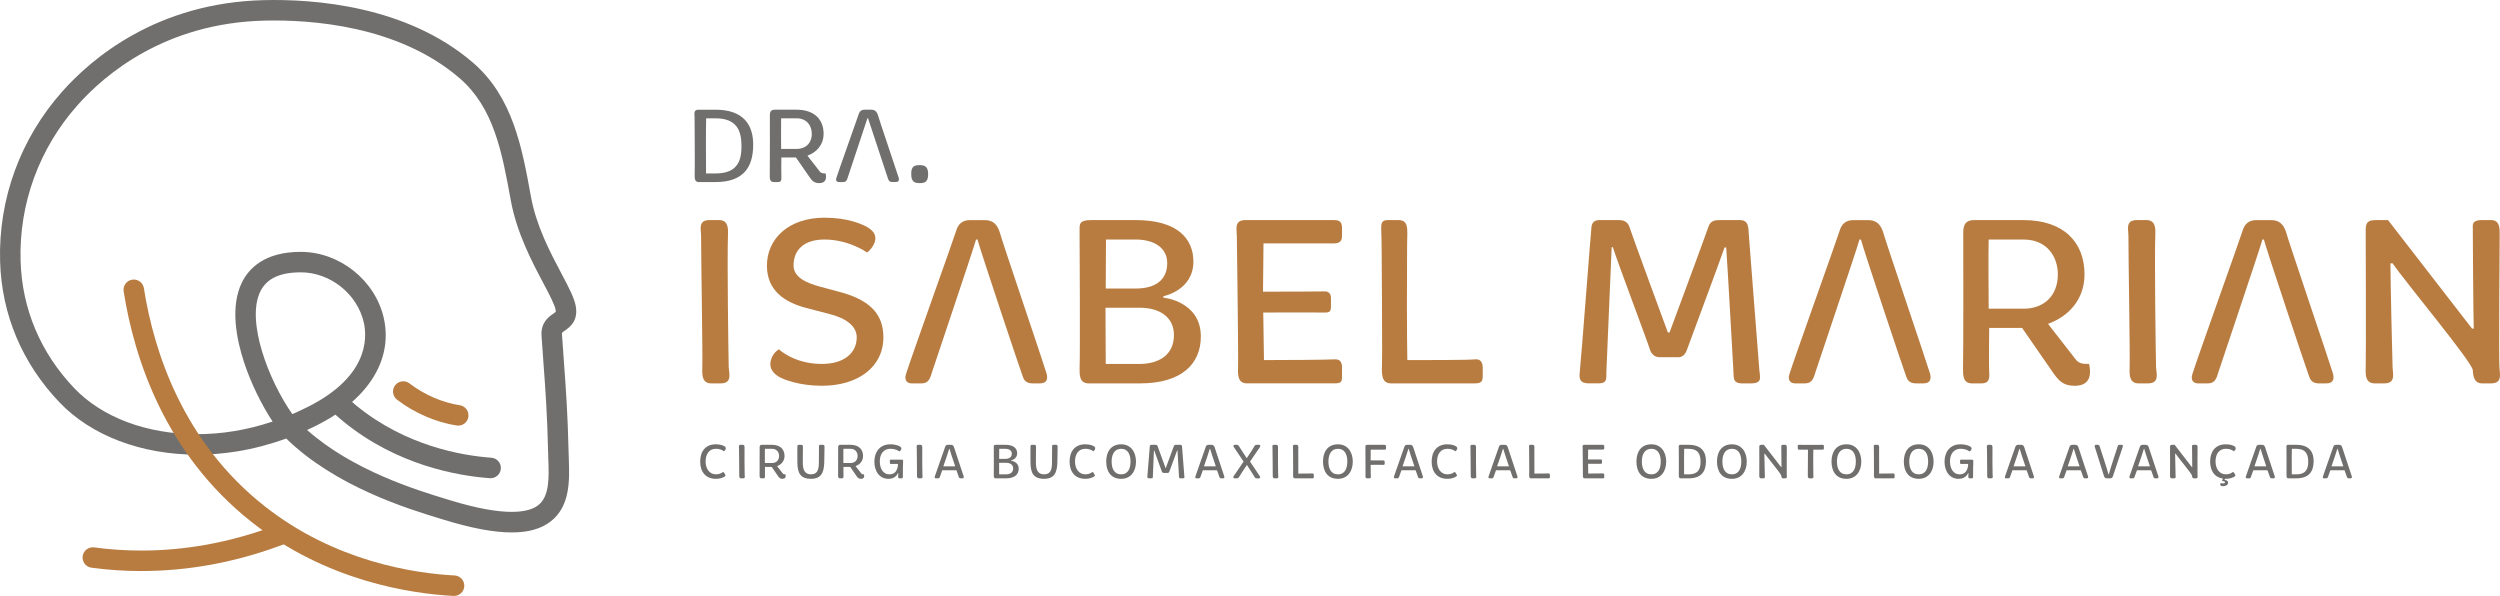 <svg xmlns="http://www.w3.org/2000/svg" id="Camada_1" viewBox="0 0 1940.6 462.59"><defs><style>.cls-1{fill:#706f6e;}.cls-2{fill:#b97c40;}</style></defs><g><path class="cls-1" d="M380.85,371.21c-.19,0-.39,0-.58-.02-24.65-1.78-72.24-9.91-114.07-44.3-2.41-1.98-4.81-4.05-7.13-6.17-3.25-2.96-3.48-7.99-.53-11.24,2.96-3.25,7.98-3.49,11.24-.53,2.13,1.93,4.32,3.83,6.52,5.64,38.44,31.59,82.36,39.07,105.12,40.72,4.38,.32,7.68,4.13,7.36,8.51-.3,4.19-3.79,7.38-7.92,7.38Z"></path><path class="cls-2" d="M355.72,330.38c-.39,0-.79-.03-1.19-.09-15.98-2.41-32.88-9.71-46.36-20.06-3.48-2.67-4.14-7.67-1.47-11.15,2.67-3.49,7.67-4.14,11.15-1.47,11.41,8.75,25.64,14.93,39.05,16.94,4.34,.65,7.33,4.7,6.68,9.05-.59,3.94-3.98,6.77-7.85,6.77Z"></path><path class="cls-1" d="M397.25,413.3c-13.93,0-31.36-3.29-52.83-9.88l-2.94-.9c-24.55-7.48-80.99-24.7-119.32-62.14-12.61,4.6-25.41,7.95-38.19,10.02-10.31,1.67-20.74,2.52-31.02,2.52h-.01c-43.22,0-82.11-14.78-106.72-40.55C17.23,282.02,1.28,244.2,.08,203c-1.41-48.49,15.73-95.36,48.25-131.97C71.1,45.4,121.71,2.11,204.86,.1c38.48-.94,110.69,4.14,162.25,48.51,30.99,26.67,38.12,65.97,45.02,103.98,4.16,22.9,14.96,43.29,23.64,59.67,6.08,11.48,10.48,19.78,11.35,26.54,1.39,10.84-5.16,15.39-8.68,17.84-.73,.51-1.95,1.35-2.15,1.7h0s-.11,.29-.06,1.11c.5,7.82,1.04,15.08,1.57,22.33,1.42,19.2,2.88,39.05,3.56,68.97,.04,1.72,.1,3.49,.17,5.29,.58,16.47,1.3,36.95-14.2,48.83-7.32,5.62-17.21,8.43-30.09,8.43Zm-158.88-79.54c35.42,31.5,85.42,46.74,107.74,53.55l2.97,.91c43.58,13.38,61.35,9.58,68.58,4.04,8.99-6.89,8.48-21.51,7.98-35.65-.07-1.87-.13-3.7-.17-5.49-.67-29.51-2.12-49.16-3.53-68.16-.54-7.3-1.08-14.62-1.58-22.5-.65-10.17,5.64-14.54,9.01-16.88,.71-.49,1.78-1.23,2.04-1.57-.02-.01,.04-.38-.06-1.17-.5-3.9-4.93-12.26-9.63-21.12-8.71-16.44-20.64-38.95-25.24-64.28-6.7-36.91-13.02-71.77-39.75-94.77C309.21,19.76,241.38,15.15,205.24,16c-77.13,1.86-123.97,41.9-145.02,65.6C30.4,115.16,14.69,158.12,15.98,202.54c1.08,37.21,15.51,71.39,41.74,98.85,21.61,22.64,56.32,35.63,95.21,35.63h.01c9.42,0,19-.78,28.47-2.31,10.1-1.64,20.22-4.15,30.2-7.49-8.82-13.39-16.98-30.2-22.2-46.08-5.84-17.78-10.88-42.94-1.66-61.82,5.3-10.87,17.53-23.82,45.7-23.82,30.27,0,58.01,22.22,64.52,51.68,7.38,33.44-13.77,65.27-56.59,85.16l-3.02,1.43Zm-4.91-122.36c-16.25,0-26.52,4.87-31.41,14.89-11.12,22.8,6.24,68.63,24.84,95.12l2.9-1.19,4.86-2.3c51.31-23.83,50.52-55.02,47.8-67.32-4.94-22.35-26-39.21-48.99-39.21Z"></path><path class="cls-2" d="M109.61,443.27c-12.94,0-25.94-.88-38.64-2.6-4.35-.59-7.4-4.6-6.81-8.95,.59-4.35,4.61-7.39,8.95-6.81,11.99,1.63,24.27,2.45,36.5,2.45,33.87,0,67.81-6.12,100.87-18.19l5.88-2.15c4.12-1.52,8.69,.61,10.2,4.74,1.51,4.12-.61,8.69-4.74,10.2l-5.89,2.15c-34.82,12.71-70.59,19.15-106.33,19.15Z"></path><path class="cls-2" d="M352.49,462.59c-.14,0-.28,0-.43-.01-33.65-1.77-98.75-11.58-156.66-57.3-67.16-53.03-91.13-126.66-99.41-179.1-.69-4.34,2.28-8.41,6.61-9.09,4.34-.7,8.41,2.28,9.09,6.61,7.84,49.63,30.43,119.25,93.56,169.09,54.46,43,115.88,52.22,147.64,53.9,4.39,.23,7.75,3.97,7.52,8.36-.23,4.24-3.74,7.53-7.94,7.53Z"></path></g><g><g><path class="cls-2" d="M1235.21,178.11c.19-1.86-.19-7.27,6.34-7.27h15.28c2.61,0,6.34,.75,7.83,4.85,2.24,7.08,30.01,82.39,30.01,82.39h1.3s27.96-75.31,30.38-82.58c1.68-4.47,5.41-4.66,8.76-4.66h15.47c7.08,0,6.52,6.15,6.9,11,1.12,13.24,6.52,85.75,8.2,105.5,.37,5.22,2.8,10.25-6.52,10.25h-6.9c-7.45,0-6.34-4.66-6.71-9.51-.37-6.15-4.47-80.52-5.59-96h-1.3c-3.73,11.18-27.59,74.75-29.45,80.15-1.49,3.54-3.73,5.03-6.15,5.03h-15.1c-3.73,0-6.15-2.98-6.9-5.03-1.86-6.34-26.1-70.28-29.08-80.34h-.93c-.93,23.67-3.73,85.37-4.1,96.56-.19,5.41,.93,9.13-6.15,9.13h-7.64c-6.9,0-7.46-3.73-6.9-8.58,1.3-12.3,8.2-103.83,8.95-110.91Z"></path><path class="cls-2" d="M1523.94,183.14c0-5.22-.56-12.3,8.39-12.3h38.4c31.13,0,47.35,17.15,47.35,42.13,0,19.76-12.67,32.81-28.33,38.4l20.88,26.84c2.98,4.29,6.34,4.29,11,4.29,2.79,12.49-2.61,16.96-11.18,16.96-9.51,0-12.86-4.66-16.96-10.44l-23.86-34.48h-25.54c0,4.85-.37,29.82,0,34.3,.56,6.52-1.12,8.76-6.15,8.76h-7.27c-6.9,0-6.9-6.34-6.9-11.18,.37-12.3,.19-99.54,.19-103.27Zm46.97,56.48c15.1,0,26.47-9.5,26.47-26.66,0-13.05-7.83-27.03-26.66-27.03h-27.03c-.37,11.18,0,46.6,0,53.68h27.22Z"></path><path class="cls-2" d="M1652.18,183.33c0-5.22-2.61-12.49,6.52-12.49h7.45c6.9,0,7.08,6.15,6.9,11-.75,19.57,.37,95.44,.56,103.27,.37,5.22,2.8,12.49-6.34,12.49h-7.27c-6.9,0-7.08-6.34-6.9-11.18,.37-12.3-.93-84.25-.93-103.08Z"></path><path class="cls-2" d="M1836.35,179.6c0-5.22,.19-8.76,7.64-8.76h9.69l65.24,84.25h1.3c-.37-8.39-.75-77.17-.75-78.85-.19-2.61,.37-5.41,6.9-5.41h7.27c6.71,0,6.71,6.15,6.71,11,0,5.41-.75,95.44-.19,103.27,.19,5.22,2.61,12.49-6.52,12.49h-7.08c-6.15,0-6.9-6.15-7.08-10.25-.19-5.96-52.38-68.41-62.26-82.95h-1.68c0,12.49,1.49,77.73,1.68,80.71,.19,5.22,2.61,12.49-6.52,12.49h-7.46c-6.9,0-7.08-6.34-6.9-11.18,.37-12.3,0-103.08,0-106.81Z"></path><path class="cls-2" d="M1498.22,290.14c-2.42-8.2-35.04-104.2-36.53-110.16-1.86-5.59-5.03-9.13-11.56-9.13h-11.37c-6.34,0-9.32,3.35-10.81,8.39-2.05,6.71-35.04,98.61-38.96,111.28-1.49,4.66,.93,7.08,4.47,7.08h7.46c4.66,0,6.52-2.42,8.01-7.83,.75-2.61,32.06-95.07,34.48-103.83h1.12c2.24,8.57,33.18,101.21,34.48,104.38,1.12,2.61,1.3,7.27,8.39,7.27h5.41c4.66,0,6.71-2.24,5.41-7.46Z"></path><path class="cls-2" d="M1811,290.14c-2.42-8.2-35.04-104.2-36.53-110.16-1.86-5.59-5.03-9.13-11.56-9.13h-11.37c-6.34,0-9.32,3.35-10.81,8.39-2.05,6.71-35.04,98.61-38.96,111.28-1.49,4.66,.93,7.08,4.47,7.08h7.46c4.66,0,6.52-2.42,8.01-7.83,.75-2.61,32.06-95.07,34.48-103.83h1.12c2.24,8.57,33.18,101.21,34.48,104.38,1.12,2.61,1.3,7.27,8.39,7.27h5.41c4.66,0,6.71-2.24,5.41-7.46Z"></path></g><g><g><path class="cls-2" d="M544.23,183.33c0-5.22-2.61-12.49,6.52-12.49h7.45c6.9,0,7.08,6.15,6.9,11-.75,19.57,.37,95.44,.56,103.27,.37,5.22,2.8,12.49-6.34,12.49h-7.27c-6.9,0-7.08-6.34-6.9-11.18,.37-12.3-.93-84.25-.93-103.08Z"></path><path class="cls-2" d="M598.85,278.21c1.68-4.85,5.78-7.08,5.78-7.08,0,0,11.56,11.37,33.37,11.37,16.78,0,27.03-8.2,27.03-20.69,0-8.39-7.83-14.73-21.25-18.08l-17.89-4.66c-16.4-4.29-30.57-13.24-30.57-32.81,0-20.88,16.78-37.28,44.74-37.28,17.71,0,29.08,4.85,33.74,7.64,5.03,3.17,7.64,7.46,4.1,13.79-2.05,3.73-4.85,5.59-4.85,5.59,0,0-13.98-10.07-32.99-10.07-16.4,0-24.05,8.39-24.05,20.13,0,9.5,10.44,13.61,20.32,16.4l17.34,4.66c23.49,6.71,32.06,18.27,32.06,34.67,0,23.3-19.94,37.65-47.72,37.65-17.15,0-29.45-4.66-33.55-7.08-5.96-3.73-7.83-8.39-5.59-14.17Z"></path><path class="cls-2" d="M838,179.6c0-5.22-.75-8.76,8.95-8.76h34.67c32.06,0,44.74,14.17,44.74,32.25,0,22.37-23.3,26.84-23.3,26.84v1.12s29.08,2.61,29.08,30.2c0,20.88-14.54,36.35-47.16,36.35h-39.89c-7.08,0-7.08-6.34-7.08-11.18,.56-12.3,0-103.08,0-106.81Zm46.79,102.89c14.35,0,26.47-6.71,26.47-22.37,0-13.79-10.81-21.25-26.66-21.25h-26.47l.19,43.62h26.47Zm-3.17-58.53c15.1,0,24.42-6.52,24.42-19.76,0-11.74-10.07-18.27-24.42-18.27h-23.11l-.19,38.02h23.3Z"></path><path class="cls-2" d="M960.09,183.33c0-5.22-2.42-12.49,6.71-12.49h68.97c5.22,0,5.96,2.61,5.96,6.71v5.41c0,4.29-1.86,5.96-6.34,5.96h-54.62l-.37,37.47c15.1,0,43.06,0,47.72-.19,2.61-.19,5.03,1.3,5.03,5.03v6.71c0,3.92-1.31,4.66-4.66,4.66-5.41,0-32.25-.19-47.91,0l.56,36.91c14.91,0,48.84-.19,54.43-.56,4.29-.37,6.15,1.86,6.15,6.15v7.45c0,4.1-.93,5.03-6.15,5.03h-67.66c-6.9,0-7.08-6.34-6.9-11.18,.37-12.3-.93-99.35-.93-103.08Z"></path><path class="cls-2" d="M1072.86,271.31c0-21.44-.19-58.53-.37-76.98,0-5.97-.19-11.18-.37-17.34,0-3.73,.56-6.15,5.03-6.15h8.57c6.9,0,6.71,6.15,6.71,11,0,.93-.19,4.66-.19,10.07-.19,21.44-.19,70.65,.19,87.61,14.91,0,47.16,0,52.38-.56,4.29-.56,6.15,2.24,6.15,6.52v6.15c0,4.1-.75,5.96-5.96,5.96h-65.24c-6.9,0-7.08-6.34-7.08-11.18,0-2.42,.19-8.01,.19-15.1Z"></path><path class="cls-2" d="M812.46,290.14c-2.42-8.2-35.04-104.2-36.53-110.16-1.86-5.59-5.03-9.13-11.56-9.13h-11.37c-6.34,0-9.32,3.35-10.81,8.39-2.05,6.71-35.04,98.61-38.96,111.28-1.49,4.66,.93,7.08,4.47,7.08h7.46c4.66,0,6.52-2.42,8.01-7.83,.75-2.61,32.06-95.07,34.48-103.83h1.12c2.24,8.57,33.18,101.21,34.48,104.38,1.12,2.61,1.3,7.27,8.39,7.27h5.41c4.66,0,6.71-2.24,5.41-7.46Z"></path></g><g><path class="cls-1" d="M539.14,90.69c0-2.31-.99-5.53,3.06-5.53h13.3c21.56,0,29.48,11.73,29.15,28.08-.25,16.27-7.35,28.08-29.15,28.08h-13.13c-3.06,0-3.14-2.81-3.14-4.96,.25-5.45-.08-44.02-.08-45.67Zm16.35,43.94c17.67,0,20.15-10.73,20.07-21.64-.08-11.07-3.3-21.14-20.07-21.14h-7.35c-.25,9.33-.17,31.05-.08,42.78h7.43Z"></path><path class="cls-1" d="M597.6,90.6c0-2.31-.25-5.45,3.72-5.45h17.01c13.79,0,20.98,7.6,20.98,18.66,0,8.76-5.62,14.54-12.55,17.01l9.25,11.89c1.32,1.9,2.81,1.9,4.87,1.9,1.24,5.53-1.16,7.52-4.96,7.52-4.21,0-5.7-2.07-7.51-4.63l-10.57-15.28h-11.31c0,2.15-.17,13.21,0,15.2,.25,2.89-.5,3.88-2.73,3.88h-3.22c-3.06,0-3.06-2.81-3.06-4.96,.17-5.45,.08-44.1,.08-45.75Zm20.81,25.02c6.69,0,11.73-4.21,11.73-11.81,0-5.78-3.47-11.97-11.81-11.97h-11.98c-.17,4.96,0,20.65,0,23.78h12.06Z"></path><path class="cls-1" d="M658.04,137.84c-.66,2.4-1.49,3.47-3.55,3.47h-3.3c-1.57,0-2.64-1.07-1.98-3.14,1.73-5.62,16.35-46.33,17.26-49.31,.66-2.23,1.98-3.72,4.79-3.72h5.04c2.89,0,4.3,1.57,5.12,4.05,.66,2.64,15.11,45.18,16.19,48.81,.58,2.31-.33,3.3-2.39,3.3h-2.4c-3.14,0-3.22-2.07-3.72-3.22l-15.28-46.25h-.5l-15.28,46Z"></path><path class="cls-1" d="M713.86,128.18c3.55,0,6.61,.74,6.61,7.02s-2.89,6.94-6.52,6.94-6.69-.75-6.61-6.94c-.17-6.28,2.72-7.02,6.52-7.02Z"></path></g><g><g><path class="cls-1" d="M555.69,344.89c4.06,0,6.13,1.18,6.89,1.68,.61,.42,1.38,1.42,.23,2.91-.5,.65-.92,.84-.92,.84,0,0-2.03-1.95-6.13-1.95-5.55,0-8.04,4.44-8.04,9.88s2.91,9.95,8,9.95c2.49,0,4.02-.81,4.94-1.46,.46-.31,.96-.57,1.42,.23l.8,1.34c.31,.5,.5,.92-.08,1.38-.88,.69-3.22,1.99-7.08,1.99-8.23,0-12.21-5.7-12.21-13.4s3.98-13.4,12.17-13.4Z"></path><path class="cls-1" d="M573.65,347.84c0-1.07-.54-2.57,1.34-2.57h1.53c1.42,0,1.46,1.26,1.42,2.26-.15,4.02,.08,19.6,.11,21.21,.08,1.07,.57,2.57-1.3,2.57h-1.49c-1.42,0-1.45-1.3-1.42-2.3,.08-2.53-.19-17.31-.19-21.17Z"></path><path class="cls-1" d="M589.66,347.8c0-1.07-.12-2.53,1.72-2.53h7.89c6.39,0,9.72,3.52,9.72,8.65,0,4.06-2.6,6.74-5.82,7.89l4.29,5.51c.61,.88,1.3,.88,2.26,.88,.57,2.56-.54,3.48-2.3,3.48-1.95,0-2.64-.96-3.48-2.14l-4.9-7.08h-5.24c0,1-.08,6.13,0,7.04,.11,1.34-.23,1.8-1.26,1.8h-1.49c-1.42,0-1.42-1.3-1.42-2.3,.08-2.53,.04-20.44,.04-21.21Zm9.65,11.6c3.1,0,5.44-1.95,5.44-5.48,0-2.68-1.61-5.55-5.47-5.55h-5.55c-.08,2.3,0,9.57,0,11.03h5.59Z"></path><path class="cls-1" d="M618.95,347.34c0-1.07-.19-2.07,1.3-2.07h1.57c1.42,0,1.45,.77,1.42,1.76-.04,1.11-.08,6.7-.08,12.21s1.57,8.96,6.35,8.96,6.13-3.29,6.13-9.04c0-5.44,.08-11.07,.08-11.83,0-1.07-.23-2.07,1.26-2.07h1.57c1.42,0,1.49,.77,1.46,1.76-.04,1.11-.12,10.37-.19,12.17-.31,7.5-2.22,12.48-10.3,12.48-8.54,0-10.41-4.86-10.57-12.44-.11-5.09,.04-11.14,0-11.9Z"></path><path class="cls-1" d="M650.61,347.8c0-1.07-.11-2.53,1.72-2.53h7.89c6.39,0,9.72,3.52,9.72,8.65,0,4.06-2.6,6.74-5.82,7.89l4.29,5.51c.61,.88,1.3,.88,2.26,.88,.57,2.56-.53,3.48-2.3,3.48-1.95,0-2.64-.96-3.48-2.14l-4.9-7.08h-5.25c0,1-.08,6.13,0,7.04,.12,1.34-.23,1.8-1.26,1.8h-1.49c-1.42,0-1.42-1.3-1.42-2.3,.08-2.53,.04-20.44,.04-21.21Zm9.65,11.6c3.1,0,5.44-1.95,5.44-5.48,0-2.68-1.61-5.55-5.48-5.55h-5.55c-.08,2.3,0,9.57,0,11.03h5.59Z"></path><path class="cls-1" d="M690.97,344.89c4.63,0,7.01,1.3,7.81,1.84,.69,.42,1.49,1.38,.31,2.91-.42,.57-.96,.84-.96,.84,0,0-2.3-2.11-7.08-2.11s-8.12,3.64-8.12,9.73c0,6.85,3.48,10.11,7.39,10.11,7.12,0,6.7-8.08,6.7-8.08h-5.63c-.46,0-.61-.34-.61-.77l-.04-1.91c0-.38,.31-.65,.8-.65h8.23c1.07,0,1.3,.27,1.26,1.27-.04,1.11-.31,9.99-.19,11.6,.08,1.11-.19,1.65-.99,1.65h-1.57c-.77,0-1.11-.42-1.11-1.3,0-.31,.15-2.22,.12-2.72h-.34s-1.42,4.4-7.24,4.4c-7.01,0-10.99-5.82-10.99-13.4s4.4-13.4,12.25-13.4Z"></path><path class="cls-1" d="M711.61,347.84c0-1.07-.54-2.57,1.34-2.57h1.53c1.42,0,1.45,1.26,1.42,2.26-.15,4.02,.08,19.6,.12,21.21,.08,1.07,.57,2.57-1.3,2.57h-1.49c-1.42,0-1.45-1.3-1.42-2.3,.08-2.53-.19-17.31-.19-21.17Z"></path><path class="cls-1" d="M733.62,347c.31-1.03,.92-1.72,2.22-1.72h2.34c1.34,0,1.99,.73,2.37,1.88,.31,1.23,7.01,20.94,7.5,22.63,.27,1.07-.15,1.53-1.11,1.53h-1.11c-1.46,0-1.49-.96-1.72-1.49-.27-.65-.8-2.56-1.72-4.79h-10.99c-.84,2.33-1.53,4.13-1.68,4.67-.31,1.11-.69,1.61-1.65,1.61h-1.53c-.73,0-1.23-.5-.92-1.46,.8-2.6,7.58-21.48,8-22.86Zm7.85,14.97c-1.84-5.4-3.98-11.83-4.44-13.59h-.23c-.5,1.8-2.64,8.23-4.52,13.59h9.19Z"></path><path class="cls-1" d="M771.42,347.08c0-1.07-.15-1.8,1.84-1.8h7.12c6.59,0,9.19,2.91,9.19,6.62,0,4.59-4.79,5.51-4.79,5.51v.23s5.97,.53,5.97,6.2c0,4.29-2.99,7.47-9.69,7.47h-8.19c-1.45,0-1.45-1.3-1.45-2.3,.11-2.53,0-21.17,0-21.94Zm9.61,21.13c2.95,0,5.44-1.38,5.44-4.59,0-2.83-2.22-4.37-5.48-4.37h-5.44l.04,8.96h5.44Zm-.65-12.02c3.1,0,5.02-1.34,5.02-4.06,0-2.41-2.07-3.75-5.02-3.75h-4.75l-.04,7.81h4.79Z"></path><path class="cls-1" d="M799.9,347.34c0-1.07-.19-2.07,1.3-2.07h1.57c1.42,0,1.45,.77,1.42,1.76-.04,1.11-.08,6.7-.08,12.21s1.57,8.96,6.36,8.96,6.13-3.29,6.13-9.04c0-5.44,.08-11.07,.08-11.83,0-1.07-.23-2.07,1.26-2.07h1.57c1.42,0,1.49,.77,1.45,1.76-.04,1.11-.11,10.37-.19,12.17-.31,7.5-2.22,12.48-10.3,12.48-8.54,0-10.41-4.86-10.57-12.44-.12-5.09,.04-11.14,0-11.9Z"></path><path class="cls-1" d="M842.44,344.89c4.06,0,6.13,1.18,6.89,1.68,.61,.42,1.38,1.42,.23,2.91-.5,.65-.92,.84-.92,.84,0,0-2.03-1.95-6.13-1.95-5.55,0-8.04,4.44-8.04,9.88s2.91,9.95,8,9.95c2.49,0,4.02-.81,4.94-1.46,.46-.31,.96-.57,1.42,.23l.8,1.34c.31,.5,.5,.92-.08,1.38-.88,.69-3.22,1.99-7.08,1.99-8.23,0-12.21-5.7-12.21-13.4s3.98-13.4,12.18-13.4Z"></path><path class="cls-1" d="M870.32,344.89c7.39,0,11.45,5.82,11.49,13.4,0,7.62-4.1,13.4-11.52,13.4-7.93,0-11.6-5.74-11.6-13.4s3.71-13.4,11.64-13.4Zm7.24,13.36c0-5.28-1.91-9.88-7.27-9.88s-7.39,4.59-7.39,9.88,1.88,9.95,7.39,9.95,7.27-4.83,7.27-9.95Z"></path><path class="cls-1" d="M892.49,346.77c.04-.38-.04-1.49,1.3-1.49h3.14c.54,0,1.3,.15,1.61,.99,.46,1.46,6.16,16.92,6.16,16.92h.27s5.74-15.47,6.24-16.96c.35-.92,1.11-.96,1.8-.96h3.18c1.45,0,1.34,1.26,1.42,2.26,.23,2.72,1.34,17.61,1.68,21.67,.08,1.07,.57,2.11-1.34,2.11h-1.42c-1.53,0-1.3-.96-1.38-1.95-.08-1.26-.92-16.54-1.15-19.72h-.27c-.77,2.3-5.67,15.35-6.05,16.46-.31,.73-.77,1.03-1.26,1.03h-3.1c-.77,0-1.26-.61-1.42-1.03-.38-1.3-5.36-14.43-5.97-16.5h-.19c-.19,4.86-.77,17.54-.84,19.83-.04,1.11,.19,1.88-1.26,1.88h-1.57c-1.42,0-1.53-.77-1.42-1.76,.27-2.53,1.68-21.32,1.84-22.78Z"></path><path class="cls-1" d="M935.91,347c.31-1.03,.92-1.72,2.22-1.72h2.33c1.34,0,1.99,.73,2.38,1.88,.31,1.23,7.01,20.94,7.5,22.63,.27,1.07-.15,1.53-1.11,1.53h-1.11c-1.45,0-1.49-.96-1.72-1.49-.27-.65-.8-2.56-1.72-4.79h-10.99c-.84,2.33-1.53,4.13-1.68,4.67-.31,1.11-.69,1.61-1.65,1.61h-1.53c-.73,0-1.23-.5-.92-1.46,.8-2.6,7.58-21.48,8-22.86Zm7.85,14.97c-1.84-5.4-3.98-11.83-4.44-13.59h-.23c-.5,1.8-2.64,8.23-4.52,13.59h9.19Z"></path><path class="cls-1" d="M957.74,369.4c.5-.57,5.4-7.96,7.58-11.1l-7.66-11.37c-.5-.77-.11-1.65,.61-1.65h1.91c.92,0,1.34,.69,1.65,1.23,.69,.99,4.75,7.5,5.82,9h.19c1.38-1.84,5.36-8.12,5.93-9.19,.31-.57,.69-1.03,1.8-1.03h1.76c.96,0,1.26,.69,.73,1.65-.38,.69-5.36,8-7.74,11.37,2.11,3.1,6.89,10.15,7.62,11.37,.54,.77,.23,1.65-.65,1.65h-1.92c-.92,0-1.34-.69-1.65-1.23-.5-.73-4.17-6.85-5.71-9.04h-.23c-1.49,1.99-5.32,8.19-5.97,9.19-.38,.57-.77,1.07-1.84,1.07h-1.76c-.88,0-1.19-.96-.5-1.91Z"></path><path class="cls-1" d="M987.75,347.84c0-1.07-.54-2.57,1.34-2.57h1.53c1.42,0,1.45,1.26,1.42,2.26-.15,4.02,.08,19.6,.12,21.21,.08,1.07,.57,2.57-1.3,2.57h-1.49c-1.42,0-1.45-1.3-1.42-2.3,.08-2.53-.19-17.31-.19-21.17Z"></path><path class="cls-1" d="M1003.8,365.91c0-4.4-.04-12.02-.08-15.81,0-1.23-.04-2.3-.08-3.56,0-.77,.11-1.26,1.03-1.26h1.76c1.42,0,1.38,1.26,1.38,2.26,0,.19-.04,.96-.04,2.07-.04,4.4-.04,14.51,.04,18,3.06,0,9.69,0,10.76-.12,.88-.12,1.26,.46,1.26,1.34v1.26c0,.84-.15,1.23-1.23,1.23h-13.4c-1.42,0-1.46-1.3-1.46-2.3,0-.5,.04-1.65,.04-3.1Z"></path><path class="cls-1" d="M1038.6,344.89c7.39,0,11.45,5.82,11.49,13.4,0,7.62-4.1,13.4-11.52,13.4-7.92,0-11.6-5.74-11.6-13.4s3.71-13.4,11.64-13.4Zm7.24,13.36c0-5.28-1.91-9.88-7.27-9.88s-7.39,4.59-7.39,9.88,1.88,9.95,7.39,9.95,7.27-4.83,7.27-9.95Z"></path><path class="cls-1" d="M1059.97,366.64c0-5.63-.08-18.15-.08-18.8,0-1.8-.11-2.57,1.53-2.57h13.21c.92,0,1.26,.54,1.26,1.46v1.03c0,1.26-.5,1.3-1.53,1.3h-10.38l-.04,8.34h9.46c.88,0,1.42,.12,1.42,1.03v1.34c0,.8-.27,1.15-1,1.07-1.15-.12-7.24-.04-9.88,0,0,3.83,.11,7.2,.11,7.89,.04,1.23,.5,2.57-1.26,2.57h-1.45c-1.38,0-1.46-.84-1.42-2.3,0-.42,.04-1.26,.04-2.37Z"></path><path class="cls-1" d="M1090.07,347c.31-1.03,.92-1.72,2.22-1.72h2.34c1.34,0,1.99,.73,2.37,1.88,.31,1.23,7.01,20.94,7.5,22.63,.27,1.07-.15,1.53-1.11,1.53h-1.11c-1.46,0-1.49-.96-1.72-1.49-.27-.65-.8-2.56-1.72-4.79h-10.99c-.84,2.33-1.53,4.13-1.68,4.67-.31,1.11-.69,1.61-1.65,1.61h-1.53c-.73,0-1.23-.5-.92-1.46,.8-2.6,7.58-21.48,8-22.86Zm7.85,14.97c-1.84-5.4-3.98-11.83-4.44-13.59h-.23c-.5,1.8-2.64,8.23-4.52,13.59h9.19Z"></path><path class="cls-1" d="M1123.49,344.89c4.06,0,6.13,1.18,6.89,1.68,.61,.42,1.38,1.42,.23,2.91-.5,.65-.92,.84-.92,.84,0,0-2.03-1.95-6.13-1.95-5.55,0-8.04,4.44-8.04,9.88s2.91,9.95,8,9.95c2.49,0,4.02-.81,4.94-1.46,.46-.31,.96-.57,1.42,.23l.8,1.34c.31,.5,.5,.92-.08,1.38-.88,.69-3.22,1.99-7.08,1.99-8.23,0-12.21-5.7-12.21-13.4s3.98-13.4,12.18-13.4Z"></path><path class="cls-1" d="M1141.45,347.84c0-1.07-.54-2.57,1.34-2.57h1.53c1.42,0,1.46,1.26,1.42,2.26-.15,4.02,.08,19.6,.11,21.21,.08,1.07,.57,2.57-1.3,2.57h-1.49c-1.42,0-1.45-1.3-1.42-2.3,.08-2.53-.19-17.31-.19-21.17Z"></path><path class="cls-1" d="M1163.47,347c.31-1.03,.92-1.72,2.22-1.72h2.33c1.34,0,1.99,.73,2.38,1.88,.31,1.23,7.01,20.94,7.5,22.63,.27,1.07-.15,1.53-1.11,1.53h-1.11c-1.45,0-1.49-.96-1.72-1.49-.27-.65-.8-2.56-1.72-4.79h-10.99c-.84,2.33-1.53,4.13-1.68,4.67-.31,1.11-.69,1.61-1.65,1.61h-1.53c-.73,0-1.23-.5-.92-1.46,.8-2.6,7.58-21.48,8-22.86Zm7.85,14.97c-1.84-5.4-3.98-11.83-4.44-13.59h-.23c-.5,1.8-2.64,8.23-4.52,13.59h9.19Z"></path><path class="cls-1" d="M1187.06,365.91c0-4.4-.04-12.02-.08-15.81,0-1.23-.04-2.3-.08-3.56,0-.77,.12-1.26,1.03-1.26h1.76c1.42,0,1.38,1.26,1.38,2.26,0,.19-.04,.96-.04,2.07-.04,4.4-.04,14.51,.04,18,3.06,0,9.69,0,10.76-.12,.88-.12,1.26,.46,1.26,1.34v1.26c0,.84-.15,1.23-1.23,1.23h-13.4c-1.42,0-1.45-1.3-1.45-2.3,0-.5,.04-1.65,.04-3.1Z"></path></g><g><path class="cls-1" d="M1228.52,347.84c0-1.07-.5-2.57,1.38-2.57h14.17c1.07,0,1.23,.54,1.23,1.38v1.11c0,.88-.38,1.23-1.3,1.23h-11.22l-.08,7.69c3.1,0,8.84,0,9.8-.04,.54-.04,1.03,.27,1.03,1.03v1.38c0,.8-.27,.96-.96,.96-1.11,0-6.62-.04-9.84,0l.11,7.58c3.06,0,10.03-.04,11.18-.12,.88-.08,1.26,.38,1.26,1.26v1.53c0,.84-.19,1.03-1.26,1.03h-13.9c-1.42,0-1.45-1.3-1.42-2.3,.08-2.53-.19-20.41-.19-21.17Z"></path><path class="cls-1" d="M1281.89,344.89c7.39,0,11.45,5.82,11.49,13.4,0,7.62-4.1,13.4-11.52,13.4-7.93,0-11.6-5.74-11.6-13.4s3.71-13.4,11.64-13.4Zm7.24,13.36c0-5.28-1.91-9.88-7.27-9.88s-7.39,4.59-7.39,9.88,1.88,9.95,7.39,9.95,7.27-4.83,7.27-9.95Z"></path><path class="cls-1" d="M1303.14,347.84c0-1.07-.46-2.57,1.42-2.57h6.16c9.99,0,13.67,5.44,13.52,13.02-.12,7.54-3.41,13.02-13.52,13.02h-6.09c-1.42,0-1.46-1.3-1.46-2.3,.12-2.53-.04-20.41-.04-21.17Zm7.58,20.37c8.19,0,9.34-4.98,9.3-10.03-.04-5.13-1.53-9.8-9.3-9.8h-3.41c-.11,4.33-.08,14.4-.04,19.83h3.45Z"></path><path class="cls-1" d="M1344.42,344.89c7.39,0,11.45,5.82,11.49,13.4,0,7.62-4.1,13.4-11.52,13.4-7.92,0-11.6-5.74-11.6-13.4s3.71-13.4,11.64-13.4Zm7.24,13.36c0-5.28-1.91-9.88-7.27-9.88s-7.39,4.59-7.39,9.88,1.88,9.95,7.39,9.95,7.27-4.83,7.27-9.95Z"></path><path class="cls-1" d="M1365.63,347.08c0-1.07,.04-1.8,1.57-1.8h1.99l13.4,17.31h.27c-.08-1.72-.15-15.85-.15-16.2-.04-.53,.08-1.11,1.42-1.11h1.49c1.38,0,1.38,1.26,1.38,2.26,0,1.11-.15,19.6-.04,21.21,.04,1.07,.54,2.57-1.34,2.57h-1.45c-1.26,0-1.42-1.26-1.46-2.11-.04-1.23-10.76-14.05-12.79-17.04h-.35c0,2.57,.31,15.96,.35,16.58,.04,1.07,.53,2.57-1.34,2.57h-1.53c-1.42,0-1.45-1.3-1.42-2.3,.08-2.53,0-21.17,0-21.94Z"></path><path class="cls-1" d="M1403.42,349.03c-1.15,0-6.36-.04-6.78,0-.88,.08-1.15-.38-1.15-1.26v-1.45c0-.84,.15-1.03,1.23-1.03,0,0,16.23,.15,17.96,0,.88-.08,1.15,.5,1.11,1.38l-.04,1.34c-.04,.84-.15,1.03-1.23,1.03l-6.93,.04c-.19,5.28,0,19.03,0,19.68,0,1.07,.54,2.57-1.34,2.57h-1.53c-1.42,0-1.45-1.26-1.42-2.26,.04-.96,.15-15.66,.12-20.02Z"></path><path class="cls-1" d="M1433.33,344.89c7.39,0,11.45,5.82,11.49,13.4,0,7.62-4.1,13.4-11.52,13.4-7.93,0-11.6-5.74-11.6-13.4s3.71-13.4,11.64-13.4Zm7.24,13.36c0-5.28-1.91-9.88-7.27-9.88s-7.39,4.59-7.39,9.88,1.88,9.95,7.39,9.95,7.27-4.83,7.27-9.95Z"></path><path class="cls-1" d="M1454.66,365.91c0-4.4-.04-12.02-.08-15.81,0-1.23-.04-2.3-.08-3.56,0-.77,.12-1.26,1.03-1.26h1.76c1.42,0,1.38,1.26,1.38,2.26,0,.19-.04,.96-.04,2.07-.04,4.4-.04,14.51,.04,18,3.06,0,9.69,0,10.76-.12,.88-.12,1.26,.46,1.26,1.34v1.26c0,.84-.15,1.23-1.23,1.23h-13.4c-1.42,0-1.45-1.3-1.45-2.3,0-.5,.04-1.65,.04-3.1Z"></path><path class="cls-1" d="M1489.46,344.89c7.39,0,11.45,5.82,11.49,13.4,0,7.62-4.1,13.4-11.52,13.4-7.93,0-11.6-5.74-11.6-13.4s3.71-13.4,11.64-13.4Zm7.24,13.36c0-5.28-1.91-9.88-7.27-9.88s-7.39,4.59-7.39,9.88,1.88,9.95,7.39,9.95,7.27-4.83,7.27-9.95Z"></path><path class="cls-1" d="M1521.7,344.89c4.63,0,7.01,1.3,7.81,1.84,.69,.42,1.49,1.38,.31,2.91-.42,.57-.96,.84-.96,.84,0,0-2.3-2.11-7.08-2.11s-8.12,3.64-8.12,9.73c0,6.85,3.48,10.11,7.39,10.11,7.12,0,6.7-8.08,6.7-8.08h-5.63c-.46,0-.61-.34-.61-.77l-.04-1.91c0-.38,.31-.65,.8-.65h8.23c1.07,0,1.3,.27,1.26,1.27-.04,1.11-.31,9.99-.19,11.6,.08,1.11-.19,1.65-1,1.65h-1.57c-.77,0-1.11-.42-1.11-1.3,0-.31,.15-2.22,.11-2.72h-.35s-1.42,4.4-7.24,4.4c-7.01,0-10.99-5.82-10.99-13.4s4.4-13.4,12.25-13.4Z"></path><path class="cls-1" d="M1542.34,347.84c0-1.07-.54-2.57,1.34-2.57h1.53c1.42,0,1.45,1.26,1.42,2.26-.15,4.02,.08,19.6,.12,21.21,.08,1.07,.57,2.57-1.3,2.57h-1.49c-1.42,0-1.45-1.3-1.42-2.3,.08-2.53-.19-17.31-.19-21.17Z"></path><path class="cls-1" d="M1564.36,347c.31-1.03,.92-1.72,2.22-1.72h2.33c1.34,0,1.99,.73,2.38,1.88,.31,1.23,7.01,20.94,7.5,22.63,.27,1.07-.15,1.53-1.11,1.53h-1.11c-1.45,0-1.49-.96-1.72-1.49-.27-.65-.8-2.56-1.72-4.79h-10.99c-.84,2.33-1.53,4.13-1.68,4.67-.31,1.11-.69,1.61-1.65,1.61h-1.53c-.73,0-1.23-.5-.92-1.46,.8-2.6,7.58-21.48,8-22.86Zm7.85,14.97c-1.84-5.4-3.98-11.83-4.44-13.59h-.23c-.5,1.8-2.64,8.23-4.52,13.59h9.19Z"></path><path class="cls-1" d="M1606.4,347c.31-1.03,.92-1.72,2.22-1.72h2.33c1.34,0,1.99,.73,2.38,1.88,.31,1.23,7.01,20.94,7.5,22.63,.27,1.07-.15,1.53-1.11,1.53h-1.11c-1.45,0-1.49-.96-1.72-1.49-.27-.65-.8-2.56-1.72-4.79h-10.99c-.84,2.33-1.53,4.13-1.68,4.67-.31,1.11-.69,1.61-1.65,1.61h-1.53c-.73,0-1.23-.5-.92-1.46,.8-2.6,7.58-21.48,8-22.86Zm7.85,14.97c-1.84-5.4-3.98-11.83-4.44-13.59h-.23c-.5,1.8-2.64,8.23-4.52,13.59h9.19Z"></path><path class="cls-1" d="M1626.04,346.81c-.31-1.07,.12-1.53,1.07-1.53h1.15c1.42,0,1.49,.96,1.68,1.49,.38,1.07,6.01,18.38,6.74,21.44h.27c.73-3.06,6.36-20.21,6.74-21.33,.35-1.11,.38-1.61,1.65-1.61h1.49c.73,0,1.26,.5,.96,1.46-.8,2.6-7.2,21.48-7.62,22.86-.35,1.03-1,1.72-2.26,1.72h-2.38c-1.34,0-2.07-.73-2.37-1.88-.35-1.23-6.62-20.94-7.12-22.63Z"></path><path class="cls-1" d="M1661,347c.31-1.03,.92-1.72,2.22-1.72h2.33c1.34,0,1.99,.73,2.38,1.88,.31,1.23,7.01,20.94,7.5,22.63,.27,1.07-.15,1.53-1.11,1.53h-1.11c-1.45,0-1.49-.96-1.72-1.49-.27-.65-.8-2.56-1.72-4.79h-10.99c-.84,2.33-1.53,4.13-1.68,4.67-.31,1.11-.69,1.61-1.65,1.61h-1.53c-.73,0-1.23-.5-.92-1.46,.8-2.6,7.58-21.48,8-22.86Zm7.85,14.97c-1.84-5.4-3.98-11.83-4.44-13.59h-.23c-.5,1.8-2.64,8.23-4.52,13.59h9.19Z"></path><path class="cls-1" d="M1684.47,347.08c0-1.07,.04-1.8,1.57-1.8h1.99l13.4,17.31h.27c-.08-1.72-.15-15.85-.15-16.2-.04-.53,.08-1.11,1.42-1.11h1.49c1.38,0,1.38,1.26,1.38,2.26,0,1.11-.15,19.6-.04,21.21,.04,1.07,.54,2.57-1.34,2.57h-1.46c-1.26,0-1.42-1.26-1.45-2.11-.04-1.23-10.76-14.05-12.79-17.04h-.34c0,2.57,.31,15.96,.34,16.58,.04,1.07,.54,2.57-1.34,2.57h-1.53c-1.42,0-1.45-1.3-1.42-2.3,.08-2.53,0-21.17,0-21.94Z"></path><path class="cls-1" d="M1723.99,374.91s.65,.34,1.49,.34c1,0,1.68-.27,1.68-.88,0-.65-1.19-.92-1.95-.92-.35,0-.35-.27-.27-.54,.08-.31,.34-.96,.53-1.42-6.66-.96-9.88-6.28-9.88-13.21,0-7.62,3.98-13.4,12.17-13.4,4.06,0,6.13,1.18,6.89,1.68,.61,.42,1.38,1.42,.23,2.91-.5,.65-.92,.84-.92,.84,0,0-2.03-1.95-6.13-1.95-5.55,0-8.04,4.44-8.04,9.88s2.91,9.95,8,9.95c2.49,0,4.02-.81,4.94-1.46,.46-.31,.96-.57,1.42,.23l.8,1.34c.31,.5,.5,.92-.08,1.38-.88,.69-3.22,1.99-7.08,1.99-.23,0-.46-.04-.69-.04-.15,.46-.31,.96-.23,.96,1.57,.12,2.68,.65,2.68,2.22,0,1.3-1.57,2.6-3.98,2.6-1.42,0-2.11-.5-2.11-1.34,0-.77,.5-1.18,.5-1.18Z"></path><path class="cls-1" d="M1751.33,347c.31-1.03,.92-1.72,2.22-1.72h2.34c1.34,0,1.99,.73,2.37,1.88,.31,1.23,7.01,20.94,7.5,22.63,.27,1.07-.15,1.53-1.11,1.53h-1.11c-1.46,0-1.49-.96-1.72-1.49-.27-.65-.8-2.56-1.72-4.79h-10.99c-.84,2.33-1.53,4.13-1.68,4.67-.31,1.11-.69,1.61-1.65,1.61h-1.53c-.73,0-1.23-.5-.92-1.46,.8-2.6,7.58-21.48,8-22.86Zm7.85,14.97c-1.84-5.4-3.98-11.83-4.44-13.59h-.23c-.5,1.8-2.64,8.23-4.52,13.59h9.19Z"></path><path class="cls-1" d="M1774.84,347.84c0-1.07-.46-2.57,1.42-2.57h6.16c9.99,0,13.67,5.44,13.51,13.02-.11,7.54-3.41,13.02-13.51,13.02h-6.09c-1.42,0-1.45-1.3-1.45-2.3,.11-2.53-.04-20.41-.04-21.17Zm7.58,20.37c8.19,0,9.34-4.98,9.3-10.03-.04-5.13-1.53-9.8-9.3-9.8h-3.41c-.12,4.33-.08,14.4-.04,19.83h3.45Z"></path><path class="cls-1" d="M1811.14,347c.31-1.03,.92-1.72,2.22-1.72h2.34c1.34,0,1.99,.73,2.37,1.88,.31,1.23,7.01,20.94,7.5,22.63,.27,1.07-.15,1.53-1.11,1.53h-1.11c-1.46,0-1.49-.96-1.72-1.49-.27-.65-.8-2.56-1.72-4.79h-10.99c-.84,2.33-1.53,4.13-1.68,4.67-.31,1.11-.69,1.61-1.65,1.61h-1.53c-.73,0-1.23-.5-.92-1.46,.8-2.6,7.58-21.48,8-22.86Zm7.85,14.97c-1.84-5.4-3.98-11.83-4.44-13.59h-.23c-.5,1.8-2.64,8.23-4.52,13.59h9.19Z"></path></g></g></g></g></svg>